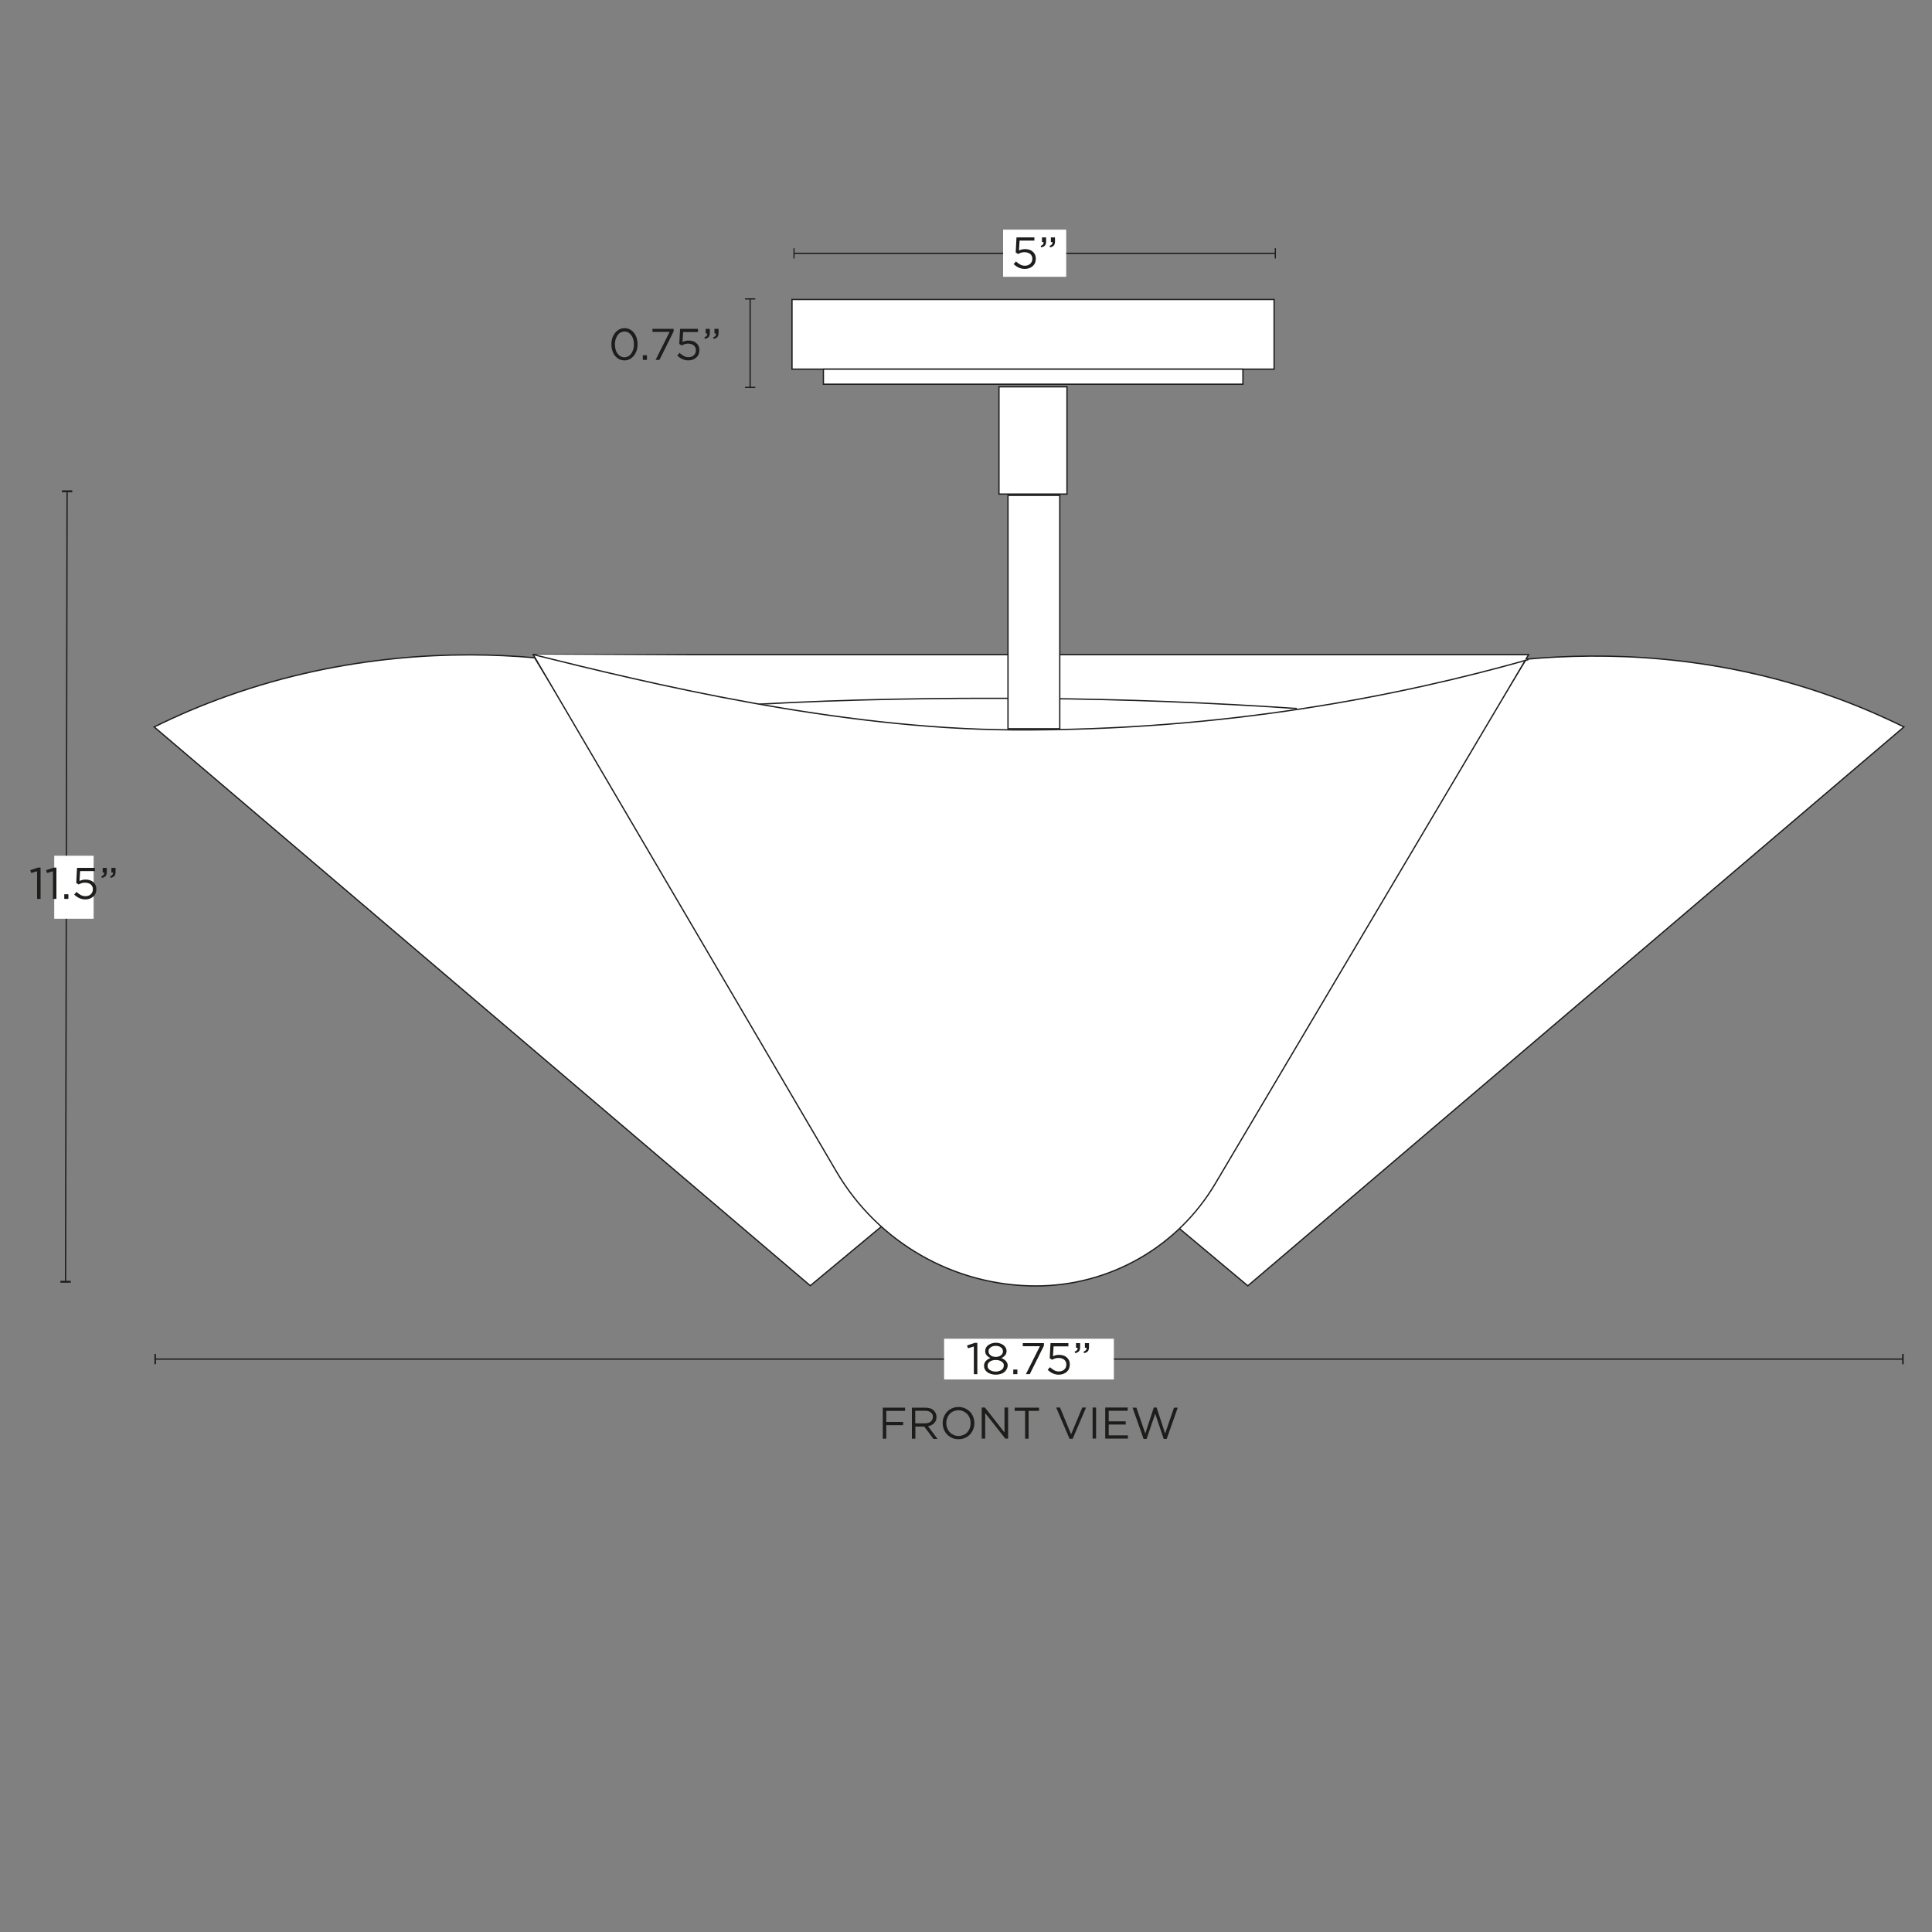 <svg xml:space="preserve" style="enable-background:new 0 0 1500 1500;" viewBox="0 0 1500 1500" height="1500px" width="1500px" y="0px" x="0px" xmlns:xlink="http://www.w3.org/1999/xlink" xmlns="http://www.w3.org/2000/svg" id="Capa_1" version="1.1">
<rect x="0" y="0" width="1500" height="1500" fill="#808080" stroke="none"/>
<style type="text/css">
	.st0{fill:#FFFFFF;stroke:#1D1D1B;stroke-miterlimit:10;}
	.st1{fill:none;}
	.st2{fill:none;stroke:#1D1D1B;stroke-miterlimit:10;}
	.st3{fill:#1D1D1B;}
	.st4{fill:#FFFFFF;}
	.st5{fill:none;stroke:#1E1E1C;stroke-miterlimit:10;}
	.st6{fill:#1E1E1C;}
</style>
<g>
	<g>
		<rect height="54.1" width="374.3" class="st0" y="232.5" x="614.9"></rect>
		<rect height="11.7" width="325.7" class="st0" y="286.6" x="639.3"></rect>
	</g>
	<rect height="83.3" width="52.8" class="st0" y="300.3" x="775.6"></rect>
	<path d="M119.7,564.4l509.4,433.8l55.3-46L415.1,510.7c-61.2-5.5-147.3-2.8-238.1,29.5
		C156.3,547.5,137.2,555.8,119.7,564.4L119.7,564.4z" class="st0"></path>
	<path d="M1478.2,564.4L968.8,998.3l-54-45.2l270.1-441.3c61.2-5.5,145.2-3.8,236,28.4
		C1441.6,547.5,1460.7,555.8,1478.2,564.4L1478.2,564.4z" class="st0"></path>
	<path d="M804.3,998.4L804.3,998.4c57.1,0,109.9-30.1,139.1-79.2l243.4-410.9H414l235.5,401.5
		C681.7,964.6,740.6,998.4,804.3,998.4z" class="st0"></path>
	<path d="M414,508.2c88.8,22.1,236.3,57.8,373.2,58.5c164.3,0.8,301.2-26.8,399.5-54.6" class="st0"></path>
	<path d="M1006.8,550.1c-64.5-4.4-132.8-7.3-204.4-7.8c-75.7-0.6-144.9,0.7-212.7,4.4" class="st0"></path>
	<rect height="181.2" width="40.2" class="st0" y="384.6" x="782.6"></rect>
</g>
<g>
	<g>
		<line y2="1055.2" x2="1477.4" y1="1055.2" x1="120.5" class="st2"></line>
		<rect height="8" width="1.2" class="st3" y="1051.2" x="119.9"></rect>
		<rect height="8" width="1.2" class="st3" y="1051.2" x="1476.8"></rect>
	</g>
</g>
<rect height="31.6" width="131.8" class="st4" y="1039.4" x="733"></rect>
<g>
	<path d="M756.8,1042.6h2v24.3h-2.7v-21.5l-4.6,1.4l-0.7-2.2L756.8,1042.6L756.8,1042.6z" class="st3"></path>
	<path d="M781.5,1063.2c-0.5,0.8-1.1,1.6-1.9,2.2s-1.8,1.1-2.9,1.4c-1.1,0.3-2.3,0.5-3.6,0.5s-2.5-0.2-3.6-0.5
		c-1.1-0.3-2.1-0.8-2.9-1.4s-1.5-1.3-1.9-2.2c-0.5-0.8-0.7-1.8-0.7-2.8c0-1.5,0.5-2.7,1.4-3.7c0.9-1,2.1-1.8,3.6-2.3
		c-0.6-0.3-1.1-0.6-1.6-0.9c-0.5-0.4-0.9-0.8-1.3-1.2c-0.4-0.4-0.7-1-0.9-1.5c-0.2-0.6-0.3-1.2-0.3-1.9c0-0.9,0.2-1.8,0.7-2.6
		c0.4-0.8,1-1.5,1.8-2c0.8-0.6,1.6-1,2.6-1.3c1-0.3,2.1-0.5,3.2-0.5c1.1,0,2.2,0.2,3.2,0.5c1,0.3,1.9,0.8,2.6,1.3
		c0.8,0.6,1.3,1.3,1.8,2c0.4,0.8,0.7,1.6,0.7,2.6c0,0.7-0.1,1.4-0.3,1.9c-0.2,0.6-0.5,1.1-0.9,1.5c-0.4,0.4-0.8,0.8-1.3,1.2
		c-0.5,0.4-1,0.7-1.6,0.9c1.4,0.5,2.6,1.3,3.6,2.3c0.9,1,1.4,2.2,1.4,3.7C782.2,1061.4,782,1062.4,781.5,1063.2L781.5,1063.2z
		 M779,1058.5c-0.3-0.6-0.8-1-1.4-1.4c-0.6-0.4-1.2-0.7-2-0.9c-0.8-0.2-1.6-0.3-2.5-0.3s-1.7,0.1-2.5,0.3s-1.4,0.5-2,0.9
		c-0.6,0.4-1,0.9-1.4,1.4c-0.3,0.6-0.5,1.2-0.5,1.9c0,0.6,0.1,1.2,0.4,1.7c0.3,0.6,0.7,1,1.2,1.4c0.5,0.4,1.2,0.7,2,1
		c0.8,0.2,1.7,0.4,2.7,0.4c1,0,1.9-0.1,2.7-0.4c0.8-0.2,1.4-0.6,2-1c0.5-0.4,1-0.9,1.2-1.4c0.3-0.6,0.4-1.1,0.4-1.7
		C779.5,1059.6,779.3,1059,779,1058.5L779,1058.5z M778.3,1047.4c-0.3-0.5-0.7-1-1.2-1.3c-0.5-0.4-1.1-0.7-1.8-0.9
		c-0.7-0.2-1.4-0.3-2.2-0.3s-1.5,0.1-2.2,0.3c-0.7,0.2-1.3,0.5-1.8,0.9c-0.5,0.4-0.9,0.8-1.2,1.3c-0.3,0.5-0.4,1.1-0.4,1.7
		c0,0.7,0.1,1.3,0.4,1.8c0.3,0.5,0.7,1,1.2,1.4c0.5,0.4,1.1,0.7,1.8,0.9s1.4,0.3,2.2,0.3c0.8,0,1.5-0.1,2.2-0.3s1.3-0.5,1.8-0.9
		c0.5-0.4,0.9-0.8,1.2-1.4c0.3-0.5,0.4-1.1,0.4-1.8C778.7,1048.5,778.5,1047.9,778.3,1047.4L778.3,1047.4z" class="st3"></path>
	<path d="M786.7,1066.9v-3.6h3.2v3.6H786.7z" class="st3"></path>
	<path d="M794.1,1042.8h16.4v2l-11,22.1h-3l10.9-21.7h-13.3L794.1,1042.8L794.1,1042.8z" class="st3"></path>
	<path d="M815.6,1042.8h13.9v2.5H818l-0.5,7.7c0.7-0.3,1.4-0.6,2.2-0.8c0.7-0.2,1.6-0.3,2.6-0.3c1.2,0,2.3,0.2,3.3,0.5
		c1,0.3,1.9,0.8,2.6,1.5c0.8,0.6,1.3,1.4,1.8,2.3c0.4,0.9,0.6,2,0.6,3.1c0,1.1-0.2,2.3-0.6,3.3c-0.4,1-1,1.8-1.8,2.5
		c-0.8,0.7-1.7,1.2-2.7,1.6c-1.1,0.4-2.2,0.6-3.5,0.6c-1.7,0-3.3-0.4-4.8-1.1c-1.5-0.7-2.7-1.6-3.8-2.7l1.8-2c1.1,1,2.2,1.8,3.3,2.4
		c1.1,0.6,2.3,0.9,3.6,0.9c0.8,0,1.6-0.1,2.4-0.4c0.7-0.3,1.3-0.6,1.8-1.1c0.5-0.5,0.9-1,1.2-1.7c0.3-0.7,0.4-1.4,0.4-2.2
		s-0.1-1.5-0.4-2.1s-0.7-1.2-1.2-1.6c-0.5-0.4-1.2-0.8-1.9-1c-0.7-0.3-1.6-0.4-2.5-0.4c-1,0-2,0.1-2.8,0.4c-0.8,0.3-1.6,0.6-2.3,1
		l-1.8-1.2L815.6,1042.8L815.6,1042.8z" class="st3"></path>
	<path d="M836.2,1048.2c0.4-0.5,0.5-1.1,0.4-1.8h-1.2v-3.6h3.2v3.1c0,1.4-0.3,2.5-0.9,3.2c-0.6,0.7-1.6,1.2-2.9,1.5
		l-0.4-1.2C835.2,1049.1,835.8,1048.7,836.2,1048.2L836.2,1048.2z M843.1,1048.2c0.4-0.5,0.5-1.1,0.5-1.8h-1.3v-3.6h3.2v3.1
		c0,1.4-0.3,2.5-0.9,3.2c-0.6,0.7-1.6,1.2-2.9,1.5l-0.4-1.2C842.1,1049.1,842.7,1048.7,843.1,1048.2L843.1,1048.2z" class="st3"></path>
</g>
<g>
	<path d="M702.7,1095.4h-14.6v8.6h13.1v2.5h-13.1v10.5h-2.7v-24.1h17.3V1095.4L702.7,1095.4z" class="st3"></path>
	<path d="M724.6,1117l-7-9.4h-6.9v9.4H708v-24.1h10.4c1.3,0,2.5,0.2,3.6,0.5c1.1,0.3,2,0.8,2.7,1.5
		c0.8,0.6,1.3,1.4,1.8,2.3c0.4,0.9,0.6,1.9,0.6,3c0,1-0.2,1.9-0.5,2.7c-0.3,0.8-0.8,1.5-1.4,2.1c-0.6,0.6-1.3,1.1-2.1,1.5
		c-0.8,0.4-1.7,0.7-2.6,0.8l7.4,9.9H724.6L724.6,1117z M722.7,1096.6c-1.1-0.8-2.6-1.3-4.6-1.3h-7.5v9.8h7.4c0.9,0,1.7-0.1,2.5-0.3
		c0.8-0.2,1.4-0.6,2-1c0.6-0.4,1-0.9,1.3-1.6c0.3-0.6,0.5-1.3,0.5-2.1C724.4,1098.6,723.8,1097.5,722.7,1096.6L722.7,1096.6z" class="st3"></path>
	<path d="M755.6,1109.7c-0.6,1.5-1.4,2.8-2.5,4c-1.1,1.1-2.4,2.1-3.9,2.7c-1.5,0.7-3.2,1-5,1s-3.5-0.3-5-1
		c-1.5-0.7-2.8-1.6-3.9-2.7c-1.1-1.1-1.9-2.5-2.5-4s-0.9-3.1-0.9-4.8s0.3-3.3,0.9-4.8c0.6-1.5,1.4-2.8,2.5-4
		c1.1-1.1,2.4-2.1,3.9-2.7c1.5-0.7,3.2-1,5-1c1.8,0,3.5,0.3,5,1c1.5,0.7,2.8,1.6,3.9,2.7c1.1,1.1,1.9,2.5,2.5,4s0.9,3.1,0.9,4.8
		S756.2,1108.1,755.6,1109.7z M752.9,1101c-0.5-1.2-1.1-2.3-2-3.2s-1.9-1.6-3-2.1c-1.2-0.5-2.4-0.8-3.8-0.8c-1.4,0-2.6,0.3-3.8,0.8
		c-1.2,0.5-2.2,1.2-3,2.1c-0.8,0.9-1.5,1.9-1.9,3.2c-0.5,1.2-0.7,2.5-0.7,3.9s0.2,2.7,0.7,3.9c0.5,1.2,1.1,2.3,2,3.2
		c0.8,0.9,1.9,1.6,3,2.1s2.4,0.8,3.8,0.8c1.4,0,2.6-0.3,3.8-0.8c1.2-0.5,2.2-1.2,3-2.1c0.8-0.9,1.5-1.9,1.9-3.2
		c0.5-1.2,0.7-2.5,0.7-3.9S753.4,1102.3,752.9,1101z" class="st3"></path>
	<path d="M780,1092.8h2.7v24.1h-2.2l-15.6-19.8v19.8h-2.7v-24.1h2.5l15.2,19.4V1092.8z" class="st3"></path>
	<path d="M798.6,1117h-2.7v-21.6h-8.1v-2.5h18.9v2.5h-8.1L798.6,1117L798.6,1117z" class="st3"></path>
	<path d="M840.3,1092.8h2.9l-10.4,24.3h-2.4l-10.4-24.3h3l8.6,20.8L840.3,1092.8L840.3,1092.8z" class="st3"></path>
	<path d="M851,1092.8v24.1h-2.7v-24.1H851z" class="st3"></path>
	<path d="M875.5,1095.3h-14.7v8.2H874v2.5h-13.2v8.4h14.9v2.5h-17.6v-24.1h17.5L875.5,1095.3L875.5,1095.3z" class="st3"></path>
	<path d="M895.8,1092.8h2.2l6.6,20.2l6.9-20.1h2.9l-8.6,24.3h-2.3l-6.6-19.6l-6.7,19.6h-2.3l-8.6-24.3h3l6.9,20.1
		L895.8,1092.8L895.8,1092.8z" class="st3"></path>
</g>
<g>
	<line y2="995.1" x2="50.9" y1="381.5" x1="52.1" class="st5"></line>
	<polygon points="48.1,382.2 48.1,380.7 56.1,380.7 56.1,382.2" class="st6"></polygon>
	<polygon points="46.9,995.9 46.9,994.4 54.9,994.4 54.9,995.9" class="st6"></polygon>
</g>
<rect height="48.9" width="30.6" class="st4" y="664.4" x="42.1"></rect>
<g>
	<path d="M29.5,673.6h2v24.3h-2.7v-21.5l-4.6,1.4l-0.7-2.2L29.5,673.6L29.5,673.6z" class="st3"></path>
	<path d="M41.8,673.6h2v24.3h-2.7v-21.5l-4.6,1.4l-0.7-2.2L41.8,673.6L41.8,673.6z" class="st3"></path>
	<path d="M49.9,697.9v-3.6h3.2v3.6H49.9z" class="st3"></path>
	<path d="M59.8,673.8h13.9v2.5H62.2l-0.5,7.7c0.7-0.3,1.4-0.6,2.2-0.8c0.7-0.2,1.6-0.3,2.6-0.3c1.2,0,2.3,0.2,3.3,0.5
		c1,0.3,1.9,0.8,2.6,1.5c0.8,0.6,1.3,1.4,1.8,2.3c0.4,0.9,0.6,2,0.6,3.1c0,1.1-0.2,2.3-0.6,3.3c-0.4,1-1,1.8-1.8,2.5
		c-0.8,0.7-1.7,1.2-2.7,1.6c-1.1,0.4-2.2,0.6-3.5,0.6c-1.7,0-3.3-0.4-4.8-1.1c-1.5-0.7-2.7-1.6-3.8-2.7l1.8-2c1.1,1,2.2,1.8,3.3,2.4
		c1.1,0.6,2.3,0.9,3.6,0.9c0.8,0,1.6-0.1,2.4-0.4c0.7-0.3,1.3-0.6,1.8-1.1c0.5-0.5,0.9-1,1.2-1.7c0.3-0.7,0.4-1.4,0.4-2.2
		c0-0.8-0.1-1.5-0.4-2.1c-0.3-0.6-0.7-1.2-1.2-1.6c-0.5-0.4-1.2-0.8-1.9-1c-0.7-0.2-1.6-0.4-2.5-0.4c-1,0-2,0.1-2.8,0.4
		c-0.8,0.3-1.6,0.6-2.3,1l-1.8-1.2L59.8,673.8L59.8,673.8z" class="st3"></path>
	<path d="M80.5,679.2c0.4-0.5,0.5-1.1,0.4-1.8h-1.2v-3.6h3.2v3.1c0,1.4-0.3,2.5-0.9,3.2c-0.6,0.7-1.6,1.2-2.9,1.5
		l-0.4-1.2C79.5,680.1,80.1,679.7,80.5,679.2L80.5,679.2z M87.3,679.2c0.4-0.5,0.5-1.1,0.5-1.8h-1.3v-3.6h3.2v3.1
		c0,1.4-0.3,2.5-0.9,3.2c-0.6,0.7-1.6,1.2-2.9,1.5l-0.4-1.2C86.3,680.1,87,679.7,87.3,679.2L87.3,679.2z" class="st3"></path>
</g>
<g>
	<line y2="300.8" x2="582.4" y1="232.1" x1="582.4" class="st5"></line>
	<rect height="0.9" width="8" class="st6" y="231.6" x="578.4"></rect>
	<rect height="0.9" width="8" class="st6" y="300.3" x="578.4"></rect>
</g>
<g>
	<line y2="196.7" x2="616.5" y1="196.7" x1="990.2" class="st5"></line>
	<rect height="8" width="0.9" class="st6" y="192.7" x="989.7"></rect>
	<rect height="8" width="0.9" class="st6" y="192.7" x="616"></rect>
</g>
<rect height="36.6" width="49" class="st4" y="178.3" x="778.8"></rect>
<g>
	<path d="M789.2,184.3h13.9v2.5h-11.5l-0.5,7.7c0.7-0.3,1.4-0.6,2.2-0.8s1.6-0.3,2.6-0.3c1.2,0,2.3,0.2,3.3,0.5
		c1,0.3,1.9,0.8,2.6,1.5c0.8,0.6,1.3,1.4,1.8,2.3c0.4,0.9,0.6,2,0.6,3.1c0,1.1-0.2,2.3-0.6,3.3s-1,1.8-1.8,2.5s-1.7,1.2-2.7,1.6
		c-1.1,0.4-2.2,0.6-3.5,0.6c-1.7,0-3.3-0.4-4.8-1.1s-2.7-1.6-3.8-2.7l1.8-2c1.1,1,2.2,1.8,3.3,2.4c1.1,0.6,2.3,0.9,3.6,0.9
		c0.8,0,1.6-0.1,2.4-0.4c0.7-0.3,1.3-0.6,1.8-1.1c0.5-0.5,0.9-1,1.2-1.7c0.3-0.7,0.4-1.4,0.4-2.2c0-0.8-0.1-1.5-0.4-2.1
		c-0.3-0.6-0.7-1.2-1.2-1.6c-0.5-0.4-1.2-0.8-1.9-1c-0.7-0.3-1.6-0.4-2.5-0.4c-1,0-2,0.1-2.8,0.4c-0.8,0.3-1.6,0.6-2.3,1l-1.8-1.2
		L789.2,184.3L789.2,184.3z" class="st3"></path>
	<path d="M809.8,189.7c0.4-0.5,0.5-1.1,0.4-1.8H809v-3.6h3.2v3.1c0,1.4-0.3,2.5-0.9,3.2c-0.6,0.7-1.6,1.2-2.9,1.5
		l-0.4-1.2C808.8,190.6,809.4,190.2,809.8,189.7L809.8,189.7z M816.7,189.7c0.4-0.5,0.5-1.1,0.5-1.8h-1.3v-3.6h3.2v3.1
		c0,1.4-0.3,2.5-0.9,3.2c-0.6,0.7-1.6,1.2-2.9,1.5l-0.4-1.2C815.7,190.6,816.3,190.2,816.7,189.7L816.7,189.7z" class="st3"></path>
</g>
<g>
	<path d="M494.3,272.1c-0.5,1.5-1.2,2.8-2.1,4c-0.9,1.1-2,2-3.2,2.7c-1.3,0.7-2.7,1-4.2,1s-3-0.3-4.2-1
		c-1.3-0.7-2.3-1.6-3.2-2.7c-0.9-1.1-1.6-2.5-2-4c-0.5-1.5-0.7-3.1-0.7-4.8c0-1.7,0.2-3.3,0.7-4.8c0.5-1.5,1.2-2.8,2.1-4
		c0.9-1.1,2-2,3.2-2.7c1.3-0.7,2.7-1,4.2-1c1.6,0,2.9,0.3,4.2,1c1.3,0.7,2.3,1.6,3.2,2.7c0.9,1.1,1.6,2.5,2,4
		c0.5,1.5,0.7,3.1,0.7,4.8C495,269,494.8,270.6,494.3,272.1L494.3,272.1z M491.7,263.6c-0.3-1.2-0.8-2.3-1.5-3.2
		c-0.6-0.9-1.4-1.7-2.3-2.2c-0.9-0.6-1.9-0.8-3.1-0.8c-1.1,0-2.1,0.3-3.1,0.8c-0.9,0.5-1.7,1.3-2.3,2.2c-0.6,0.9-1.1,2-1.5,3.2
		c-0.3,1.2-0.5,2.5-0.5,3.8c0,1.3,0.2,2.6,0.5,3.8c0.3,1.2,0.8,2.3,1.5,3.2c0.6,0.9,1.4,1.7,2.3,2.2c0.9,0.5,1.9,0.8,3.1,0.8
		c1.1,0,2.1-0.3,3.1-0.8c0.9-0.5,1.7-1.3,2.3-2.2c0.6-0.9,1.1-2,1.5-3.2c0.3-1.2,0.5-2.5,0.5-3.8S492,264.8,491.7,263.6L491.7,263.6
		z" class="st3"></path>
	<path d="M499.1,279.4v-3.6h3.2v3.6H499.1z" class="st3"></path>
	<path d="M506.6,255.3H523v2l-11,22.1h-3l10.9-21.7h-13.3L506.6,255.3L506.6,255.3z" class="st3"></path>
	<path d="M528,255.3h13.9v2.5h-11.5l-0.5,7.7c0.7-0.3,1.4-0.6,2.2-0.8c0.7-0.2,1.6-0.3,2.6-0.3c1.2,0,2.3,0.2,3.3,0.5
		c1,0.3,1.9,0.8,2.6,1.5c0.8,0.6,1.3,1.4,1.8,2.3c0.4,0.9,0.6,2,0.6,3.1c0,1.1-0.2,2.3-0.6,3.3c-0.4,1-1,1.8-1.8,2.5
		c-0.8,0.7-1.7,1.2-2.7,1.6c-1.1,0.4-2.2,0.6-3.5,0.6c-1.7,0-3.3-0.4-4.8-1.1c-1.5-0.7-2.7-1.6-3.8-2.7l1.8-2c1.1,1,2.2,1.8,3.3,2.4
		c1.1,0.6,2.3,0.9,3.6,0.9c0.8,0,1.6-0.1,2.4-0.4s1.3-0.6,1.8-1.1c0.5-0.5,0.9-1,1.2-1.7s0.4-1.4,0.4-2.2c0-0.8-0.1-1.5-0.4-2.1
		s-0.7-1.2-1.2-1.6c-0.5-0.4-1.2-0.8-1.9-1c-0.7-0.3-1.6-0.4-2.5-0.4c-1,0-2,0.1-2.8,0.4c-0.8,0.3-1.6,0.6-2.3,1l-1.8-1.2L528,255.3
		L528,255.3z" class="st3"></path>
	<path d="M548.7,260.7c0.4-0.5,0.5-1.1,0.4-1.8h-1.2v-3.6h3.2v3.1c0,1.4-0.3,2.5-0.9,3.2c-0.6,0.7-1.6,1.2-2.9,1.5
		l-0.4-1.2C547.7,261.6,548.3,261.2,548.7,260.7L548.7,260.7z M555.5,260.7c0.4-0.5,0.5-1.1,0.5-1.8h-1.3v-3.6h3.2v3.1
		c0,1.4-0.3,2.5-0.9,3.2c-0.6,0.7-1.6,1.2-2.9,1.5l-0.4-1.2C554.5,261.6,555.2,261.2,555.5,260.7L555.5,260.7z" class="st3"></path>
</g>
</svg>
